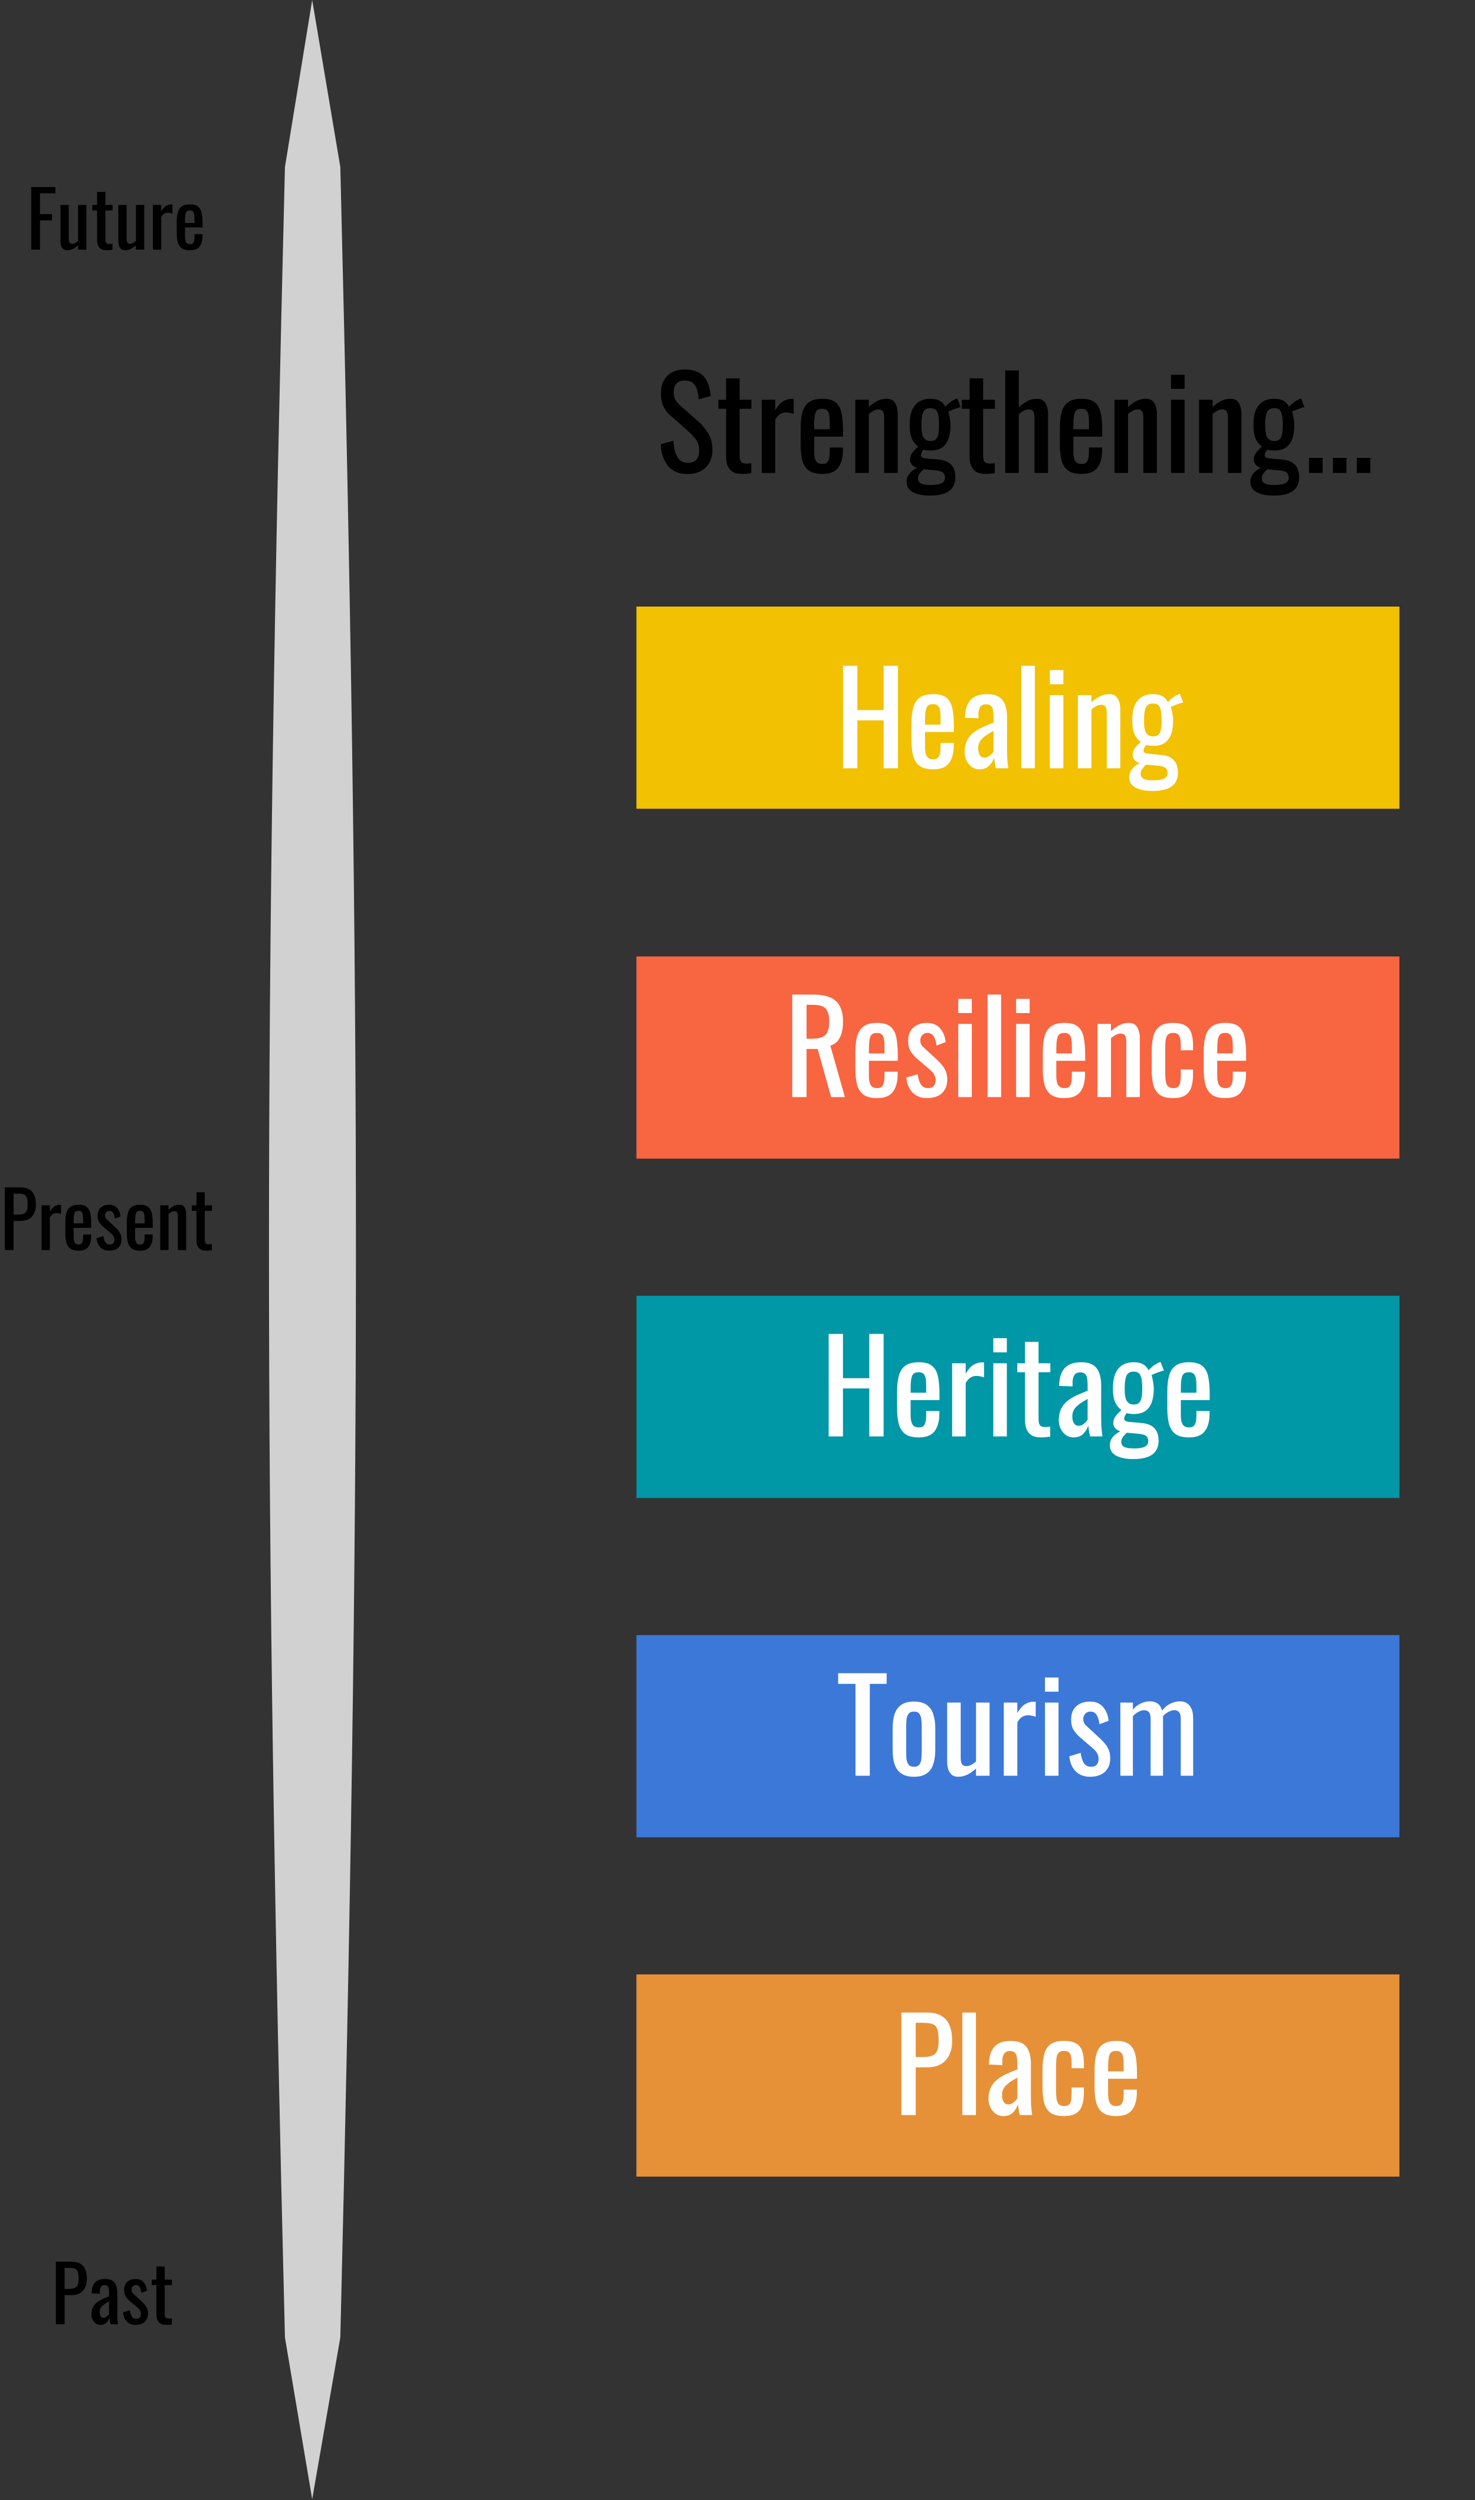 <svg width="839" height="1422" viewBox="0 0 839 1422" fill="none" xmlns="http://www.w3.org/2000/svg">
<rect x="0" y="0" width="839" height="1422" fill="#333333" stroke="none"/>
<rect x="362" y="345" width="434" height="115" fill="#F2C102"/>
<rect x="362" y="544" width="434" height="115" fill="#F86541"/>
<rect x="362" y="737" width="434" height="115" fill="#0097A7"/>
<rect x="362" y="930" width="434" height="115" fill="#3C78D8"/>
<rect x="362" y="1123" width="434" height="115" fill="#E69138"/>
<path d="M162.079 1329.5C149.989 846.788 149.958 576.488 162.079 95L177.579 0L193.579 95C205.575 579.764 205.274 849.975 193.579 1329.5L177.579 1421.5L162.079 1329.5Z" fill="#D1D1D1"/>
<path d="M391.288 269.648C387.928 269.648 385.12 268.928 382.864 267.488C380.656 266.048 378.976 264.056 377.824 261.512C376.672 258.968 376 256.016 375.808 252.656L383.008 250.712C383.152 252.776 383.464 254.768 383.944 256.688C384.472 258.608 385.312 260.192 386.464 261.44C387.616 262.64 389.224 263.24 391.288 263.24C393.4 263.24 394.984 262.664 396.04 261.512C397.144 260.312 397.696 258.608 397.696 256.4C397.696 253.76 397.096 251.648 395.896 250.064C394.696 248.432 393.184 246.8 391.36 245.168L381.568 236.528C379.648 234.848 378.232 233.024 377.32 231.056C376.408 229.04 375.952 226.568 375.952 223.64C375.952 219.368 377.176 216.056 379.624 213.704C382.072 211.352 385.408 210.176 389.632 210.176C391.936 210.176 393.952 210.488 395.68 211.112C397.456 211.688 398.92 212.6 400.072 213.848C401.272 215.096 402.208 216.68 402.88 218.6C403.6 220.472 404.08 222.68 404.32 225.224L397.408 227.096C397.264 225.176 396.976 223.424 396.544 221.84C396.112 220.208 395.344 218.912 394.24 217.952C393.184 216.944 391.648 216.44 389.632 216.44C387.616 216.44 386.032 216.992 384.88 218.096C383.776 219.152 383.224 220.736 383.224 222.848C383.224 224.624 383.512 226.088 384.088 227.24C384.712 228.392 385.696 229.568 387.04 230.768L396.904 239.408C399.112 241.328 401.056 243.632 402.736 246.32C404.416 248.96 405.256 252.104 405.256 255.752C405.256 258.632 404.656 261.128 403.456 263.24C402.256 265.304 400.6 266.888 398.488 267.992C396.424 269.096 394.024 269.648 391.288 269.648ZM422.007 269.576C419.847 269.576 418.095 269.168 416.751 268.352C415.455 267.536 414.495 266.384 413.871 264.896C413.295 263.408 413.007 261.656 413.007 259.64V232.496H408.615V227.384H413.007V215.216H420.711V227.384H427.407V232.496H420.711V259.136C420.711 260.768 420.975 261.944 421.503 262.664C422.031 263.336 423.039 263.672 424.527 263.672C424.911 263.672 425.343 263.648 425.823 263.6C426.351 263.552 426.855 263.504 427.335 263.456V269.144C426.375 269.288 425.487 269.384 424.671 269.432C423.855 269.528 422.967 269.576 422.007 269.576ZM433.284 269V227.384H440.988V233.288C442.524 230.744 444.06 229.04 445.596 228.176C447.132 227.312 448.668 226.88 450.204 226.88C450.396 226.88 450.564 226.88 450.708 226.88C450.9 226.88 451.14 226.904 451.428 226.952V235.448C450.852 235.208 450.18 235.016 449.412 234.872C448.692 234.68 447.948 234.584 447.18 234.584C445.98 234.584 444.876 234.872 443.868 235.448C442.908 235.976 441.948 237.032 440.988 238.616V269H433.284ZM467.721 269.576C464.457 269.576 461.937 268.952 460.161 267.704C458.385 266.408 457.137 264.536 456.417 262.088C455.745 259.592 455.409 256.544 455.409 252.944V243.44C455.409 239.744 455.769 236.672 456.489 234.224C457.209 231.776 458.457 229.928 460.233 228.68C462.057 227.432 464.553 226.808 467.721 226.808C471.225 226.808 473.793 227.528 475.425 228.968C477.105 230.408 478.209 232.496 478.737 235.232C479.265 237.92 479.529 241.16 479.529 244.952V248.336H463.113V256.688C463.113 258.368 463.257 259.736 463.545 260.792C463.881 261.848 464.385 262.64 465.057 263.168C465.777 263.648 466.689 263.888 467.793 263.888C468.945 263.888 469.809 263.624 470.385 263.096C471.009 262.52 471.417 261.728 471.609 260.72C471.849 259.664 471.969 258.44 471.969 257.048V254.528H479.457V256.112C479.457 260.288 478.569 263.576 476.793 265.976C475.017 268.376 471.993 269.576 467.721 269.576ZM463.113 244.16H471.969V240.416C471.969 238.688 471.873 237.248 471.681 236.096C471.489 234.896 471.081 234.008 470.457 233.432C469.881 232.808 468.945 232.496 467.649 232.496C466.401 232.496 465.441 232.784 464.769 233.36C464.145 233.936 463.713 234.92 463.473 236.312C463.233 237.656 463.113 239.528 463.113 241.928V244.16ZM486.505 269V227.384H494.209V231.488C495.601 230.192 497.137 229.088 498.817 228.176C500.497 227.264 502.345 226.808 504.361 226.808C506.041 226.808 507.313 227.24 508.177 228.104C509.089 228.968 509.713 230.048 510.049 231.344C510.433 232.64 510.625 233.96 510.625 235.304V269H502.921V237.536C502.921 236.048 502.705 234.896 502.273 234.08C501.841 233.264 500.953 232.856 499.609 232.856C498.745 232.856 497.833 233.12 496.873 233.648C495.961 234.128 495.073 234.728 494.209 235.448V269H486.505ZM528.946 281.888C526.45 281.888 524.194 281.624 522.178 281.096C520.162 280.568 518.578 279.728 517.426 278.576C516.274 277.424 515.698 275.912 515.698 274.04C515.698 272.696 515.986 271.52 516.562 270.512C517.138 269.504 517.882 268.64 518.794 267.92C519.706 267.152 520.666 266.528 521.674 266.048C520.33 265.664 519.322 265.064 518.65 264.248C517.978 263.384 517.642 262.496 517.642 261.584C517.642 260.048 518.05 258.728 518.866 257.624C519.682 256.52 520.81 255.32 522.25 254.024C520.666 252.824 519.466 251.288 518.65 249.416C517.834 247.544 517.426 244.952 517.426 241.64C517.426 238.376 517.858 235.664 518.722 233.504C519.634 231.296 520.954 229.64 522.682 228.536C524.458 227.384 526.618 226.808 529.162 226.808C531.418 226.808 533.218 227.192 534.562 227.96C535.954 228.728 537.01 229.88 537.73 231.416C537.97 231.032 538.618 230.384 539.674 229.472C540.73 228.512 541.954 227.72 543.346 227.096L544.498 226.592L546.442 231.56C545.818 231.656 544.978 231.896 543.922 232.28C542.914 232.616 541.954 232.976 541.042 233.36C540.178 233.696 539.626 233.984 539.386 234.224C539.722 235.04 540.01 236.216 540.25 237.752C540.538 239.288 540.682 240.656 540.682 241.856C540.682 244.688 540.322 247.184 539.602 249.344C538.882 251.504 537.682 253.208 536.002 254.456C534.37 255.656 532.09 256.256 529.162 256.256C528.538 256.256 527.866 256.208 527.146 256.112C526.426 256.016 525.778 255.896 525.202 255.752C524.914 256.184 524.602 256.688 524.266 257.264C523.978 257.84 523.834 258.392 523.834 258.92C523.834 259.448 524.098 259.88 524.626 260.216C525.202 260.504 526.09 260.696 527.29 260.792L533.77 261.368C537.034 261.656 539.458 262.64 541.042 264.32C542.626 266 543.418 268.4 543.418 271.52C543.418 273.776 542.89 275.672 541.834 277.208C540.778 278.792 539.17 279.968 537.01 280.736C534.898 281.504 532.21 281.888 528.946 281.888ZM529.522 275.84C532.258 275.84 534.274 275.504 535.57 274.832C536.866 274.208 537.514 273.176 537.514 271.736C537.514 270.872 537.346 270.152 537.01 269.576C536.722 269 536.17 268.544 535.354 268.208C534.538 267.872 533.362 267.632 531.826 267.488L525.274 266.912C524.746 267.44 524.242 267.968 523.762 268.496C523.282 269.024 522.898 269.576 522.61 270.152C522.322 270.776 522.178 271.424 522.178 272.096C522.178 273.344 522.706 274.28 523.762 274.904C524.818 275.528 526.738 275.84 529.522 275.84ZM529.162 250.856C530.266 250.856 531.13 250.664 531.754 250.28C532.426 249.848 532.93 249.248 533.266 248.48C533.602 247.664 533.818 246.68 533.914 245.528C534.058 244.376 534.13 243.08 534.13 241.64C534.13 240.2 534.058 238.904 533.914 237.752C533.818 236.552 533.602 235.544 533.266 234.728C532.978 233.864 532.498 233.216 531.826 232.784C531.202 232.352 530.338 232.136 529.234 232.136C528.178 232.136 527.29 232.352 526.57 232.784C525.898 233.216 525.394 233.84 525.058 234.656C524.722 235.424 524.482 236.408 524.338 237.608C524.194 238.76 524.122 240.104 524.122 241.64C524.122 242.936 524.17 244.16 524.266 245.312C524.41 246.416 524.65 247.376 524.986 248.192C525.37 249.008 525.898 249.656 526.57 250.136C527.242 250.616 528.106 250.856 529.162 250.856ZM560.523 269.576C558.363 269.576 556.611 269.168 555.267 268.352C553.971 267.536 553.011 266.384 552.387 264.896C551.811 263.408 551.523 261.656 551.523 259.64V232.496H547.131V227.384H551.523V215.216H559.227V227.384H565.923V232.496H559.227V259.136C559.227 260.768 559.491 261.944 560.019 262.664C560.547 263.336 561.555 263.672 563.043 263.672C563.427 263.672 563.859 263.648 564.339 263.6C564.867 263.552 565.371 263.504 565.851 263.456V269.144C564.891 269.288 564.003 269.384 563.187 269.432C562.371 269.528 561.483 269.576 560.523 269.576ZM571.799 269V210.68H579.503V231.704C580.895 230.36 582.455 229.208 584.183 228.248C585.911 227.288 587.831 226.808 589.943 226.808C591.575 226.808 592.823 227.24 593.687 228.104C594.599 228.968 595.223 230.048 595.559 231.344C595.943 232.64 596.135 233.96 596.135 235.304V269H588.431V237.536C588.431 236.048 588.215 234.896 587.783 234.08C587.351 233.264 586.463 232.856 585.119 232.856C584.207 232.856 583.247 233.12 582.239 233.648C581.279 234.176 580.367 234.824 579.503 235.592V269H571.799ZM615.166 269.576C611.902 269.576 609.382 268.952 607.606 267.704C605.83 266.408 604.582 264.536 603.862 262.088C603.19 259.592 602.854 256.544 602.854 252.944V243.44C602.854 239.744 603.214 236.672 603.934 234.224C604.654 231.776 605.902 229.928 607.678 228.68C609.502 227.432 611.998 226.808 615.166 226.808C618.67 226.808 621.238 227.528 622.87 228.968C624.55 230.408 625.654 232.496 626.182 235.232C626.71 237.92 626.974 241.16 626.974 244.952V248.336H610.558V256.688C610.558 258.368 610.702 259.736 610.99 260.792C611.326 261.848 611.83 262.64 612.502 263.168C613.222 263.648 614.134 263.888 615.238 263.888C616.39 263.888 617.254 263.624 617.83 263.096C618.454 262.52 618.862 261.728 619.054 260.72C619.294 259.664 619.414 258.44 619.414 257.048V254.528H626.902V256.112C626.902 260.288 626.014 263.576 624.238 265.976C622.462 268.376 619.438 269.576 615.166 269.576ZM610.558 244.16H619.414V240.416C619.414 238.688 619.318 237.248 619.126 236.096C618.934 234.896 618.526 234.008 617.902 233.432C617.326 232.808 616.39 232.496 615.094 232.496C613.846 232.496 612.886 232.784 612.214 233.36C611.59 233.936 611.158 234.92 610.918 236.312C610.678 237.656 610.558 239.528 610.558 241.928V244.16ZM633.951 269V227.384H641.655V231.488C643.047 230.192 644.583 229.088 646.263 228.176C647.943 227.264 649.791 226.808 651.807 226.808C653.487 226.808 654.759 227.24 655.623 228.104C656.535 228.968 657.159 230.048 657.495 231.344C657.879 232.64 658.071 233.96 658.071 235.304V269H650.367V237.536C650.367 236.048 650.151 234.896 649.719 234.08C649.286 233.264 648.399 232.856 647.055 232.856C646.191 232.856 645.279 233.12 644.319 233.648C643.407 234.128 642.519 234.728 641.655 235.448V269H633.951ZM666.095 269V227.384H673.799V269H666.095ZM666.095 221.192V213.128H673.799V221.192H666.095ZM682.044 269V227.384H689.748V231.488C691.14 230.192 692.676 229.088 694.356 228.176C696.036 227.264 697.884 226.808 699.9 226.808C701.58 226.808 702.852 227.24 703.716 228.104C704.628 228.968 705.252 230.048 705.588 231.344C705.972 232.64 706.164 233.96 706.164 235.304V269H698.46V237.536C698.46 236.048 698.244 234.896 697.812 234.08C697.38 233.264 696.492 232.856 695.148 232.856C694.284 232.856 693.372 233.12 692.412 233.648C691.5 234.128 690.612 234.728 689.748 235.448V269H682.044ZM724.485 281.888C721.989 281.888 719.733 281.624 717.717 281.096C715.701 280.568 714.117 279.728 712.965 278.576C711.813 277.424 711.237 275.912 711.237 274.04C711.237 272.696 711.525 271.52 712.101 270.512C712.677 269.504 713.421 268.64 714.333 267.92C715.245 267.152 716.205 266.528 717.213 266.048C715.869 265.664 714.861 265.064 714.189 264.248C713.517 263.384 713.181 262.496 713.181 261.584C713.181 260.048 713.589 258.728 714.405 257.624C715.221 256.52 716.349 255.32 717.789 254.024C716.205 252.824 715.005 251.288 714.189 249.416C713.373 247.544 712.965 244.952 712.965 241.64C712.965 238.376 713.397 235.664 714.261 233.504C715.173 231.296 716.493 229.64 718.221 228.536C719.997 227.384 722.157 226.808 724.701 226.808C726.957 226.808 728.757 227.192 730.101 227.96C731.493 228.728 732.549 229.88 733.269 231.416C733.509 231.032 734.157 230.384 735.213 229.472C736.269 228.512 737.493 227.72 738.885 227.096L740.037 226.592L741.981 231.56C741.357 231.656 740.517 231.896 739.461 232.28C738.453 232.616 737.493 232.976 736.581 233.36C735.717 233.696 735.165 233.984 734.925 234.224C735.261 235.04 735.549 236.216 735.789 237.752C736.077 239.288 736.221 240.656 736.221 241.856C736.221 244.688 735.861 247.184 735.141 249.344C734.421 251.504 733.221 253.208 731.541 254.456C729.909 255.656 727.629 256.256 724.701 256.256C724.077 256.256 723.405 256.208 722.685 256.112C721.965 256.016 721.317 255.896 720.741 255.752C720.453 256.184 720.141 256.688 719.805 257.264C719.517 257.84 719.373 258.392 719.373 258.92C719.373 259.448 719.637 259.88 720.165 260.216C720.741 260.504 721.629 260.696 722.829 260.792L729.309 261.368C732.573 261.656 734.997 262.64 736.581 264.32C738.165 266 738.957 268.4 738.957 271.52C738.957 273.776 738.429 275.672 737.373 277.208C736.317 278.792 734.709 279.968 732.549 280.736C730.437 281.504 727.749 281.888 724.485 281.888ZM725.061 275.84C727.797 275.84 729.813 275.504 731.109 274.832C732.405 274.208 733.053 273.176 733.053 271.736C733.053 270.872 732.885 270.152 732.549 269.576C732.261 269 731.709 268.544 730.893 268.208C730.077 267.872 728.901 267.632 727.365 267.488L720.813 266.912C720.285 267.44 719.781 267.968 719.301 268.496C718.821 269.024 718.437 269.576 718.149 270.152C717.861 270.776 717.717 271.424 717.717 272.096C717.717 273.344 718.245 274.28 719.301 274.904C720.357 275.528 722.277 275.84 725.061 275.84ZM724.701 250.856C725.805 250.856 726.669 250.664 727.293 250.28C727.965 249.848 728.469 249.248 728.805 248.48C729.141 247.664 729.357 246.68 729.453 245.528C729.597 244.376 729.669 243.08 729.669 241.64C729.669 240.2 729.597 238.904 729.453 237.752C729.357 236.552 729.141 235.544 728.805 234.728C728.517 233.864 728.037 233.216 727.365 232.784C726.741 232.352 725.877 232.136 724.773 232.136C723.717 232.136 722.829 232.352 722.109 232.784C721.437 233.216 720.933 233.84 720.597 234.656C720.261 235.424 720.021 236.408 719.877 237.608C719.733 238.76 719.661 240.104 719.661 241.64C719.661 242.936 719.709 244.16 719.805 245.312C719.949 246.416 720.189 247.376 720.525 248.192C720.909 249.008 721.437 249.656 722.109 250.136C722.781 250.616 723.645 250.856 724.701 250.856ZM744.614 269V260.432H752.318V269H744.614ZM758.184 269V260.432H765.888V269H758.184ZM771.755 269V260.432H779.459V269H771.755Z" fill="black"/>
<path d="M17.772 142V106.36H31.544V109.924H22.744V121.804H29.564V125.324H22.744V142H17.772ZM38.215 142.352C37.218 142.352 36.441 142.088 35.883 141.56C35.326 141.032 34.93 140.372 34.696 139.58C34.49 138.788 34.388 137.981 34.388 137.16V116.568H39.096V135.752C39.096 136.661 39.227 137.38 39.492 137.908C39.755 138.407 40.298 138.656 41.12 138.656C41.648 138.656 42.19 138.509 42.748 138.216C43.334 137.893 43.892 137.512 44.419 137.072V116.568H49.127V142H44.419V139.492C43.598 140.284 42.66 140.959 41.603 141.516C40.577 142.073 39.447 142.352 38.215 142.352ZM60.718 142.352C59.398 142.352 58.328 142.103 57.506 141.604C56.714 141.105 56.128 140.401 55.746 139.492C55.394 138.583 55.218 137.512 55.218 136.28V119.692H52.534V116.568H55.218V109.132H59.926V116.568H64.018V119.692H59.926V135.972C59.926 136.969 60.088 137.688 60.41 138.128C60.733 138.539 61.349 138.744 62.258 138.744C62.493 138.744 62.757 138.729 63.05 138.7C63.373 138.671 63.681 138.641 63.974 138.612V142.088C63.388 142.176 62.845 142.235 62.346 142.264C61.848 142.323 61.305 142.352 60.718 142.352ZM71.13 142.352C70.132 142.352 69.355 142.088 68.798 141.56C68.24 141.032 67.844 140.372 67.61 139.58C67.404 138.788 67.302 137.981 67.302 137.16V116.568H72.01V135.752C72.01 136.661 72.142 137.38 72.406 137.908C72.67 138.407 73.212 138.656 74.034 138.656C74.562 138.656 75.104 138.509 75.662 138.216C76.248 137.893 76.806 137.512 77.334 137.072V116.568H82.042V142H77.334V139.492C76.512 140.284 75.574 140.959 74.518 141.516C73.491 142.073 72.362 142.352 71.13 142.352ZM86.989 142V116.568H91.697V120.176C92.635 118.621 93.574 117.58 94.513 117.052C95.451 116.524 96.39 116.26 97.329 116.26C97.446 116.26 97.549 116.26 97.636 116.26C97.754 116.26 97.9 116.275 98.076 116.304V121.496C97.725 121.349 97.314 121.232 96.844 121.144C96.404 121.027 95.95 120.968 95.481 120.968C94.747 120.968 94.073 121.144 93.457 121.496C92.87 121.819 92.283 122.464 91.697 123.432V142H86.989ZM108.033 142.352C106.039 142.352 104.499 141.971 103.413 141.208C102.328 140.416 101.565 139.272 101.125 137.776C100.715 136.251 100.509 134.388 100.509 132.188V126.38C100.509 124.121 100.729 122.244 101.169 120.748C101.609 119.252 102.372 118.123 103.457 117.36C104.572 116.597 106.097 116.216 108.033 116.216C110.175 116.216 111.744 116.656 112.741 117.536C113.768 118.416 114.443 119.692 114.765 121.364C115.088 123.007 115.249 124.987 115.249 127.304V129.372H105.217V134.476C105.217 135.503 105.305 136.339 105.481 136.984C105.687 137.629 105.995 138.113 106.405 138.436C106.845 138.729 107.403 138.876 108.077 138.876C108.781 138.876 109.309 138.715 109.661 138.392C110.043 138.04 110.292 137.556 110.409 136.94C110.556 136.295 110.629 135.547 110.629 134.696V133.156H115.205V134.124C115.205 136.676 114.663 138.685 113.577 140.152C112.492 141.619 110.644 142.352 108.033 142.352ZM105.217 126.82H110.629V124.532C110.629 123.476 110.571 122.596 110.453 121.892C110.336 121.159 110.087 120.616 109.705 120.264C109.353 119.883 108.781 119.692 107.989 119.692C107.227 119.692 106.64 119.868 106.229 120.22C105.848 120.572 105.584 121.173 105.437 122.024C105.291 122.845 105.217 123.989 105.217 125.456V126.82Z" fill="black"/>
<path d="M2.772 711V675.36H11.616C13.757 675.36 15.459 675.756 16.72 676.548C18.011 677.311 18.949 678.425 19.536 679.892C20.123 681.359 20.416 683.133 20.416 685.216C20.416 687.093 20.079 688.721 19.404 690.1C18.759 691.479 17.791 692.549 16.5 693.312C15.209 694.045 13.596 694.412 11.66 694.412H7.744V711H2.772ZM7.744 690.848H10.032C11.469 690.848 12.599 690.687 13.42 690.364C14.241 690.041 14.828 689.484 15.18 688.692C15.532 687.871 15.708 686.727 15.708 685.26C15.708 683.559 15.576 682.253 15.312 681.344C15.077 680.435 14.564 679.804 13.772 679.452C12.98 679.1 11.748 678.924 10.076 678.924H7.744V690.848ZM23.649 711V685.568H28.357V689.176C29.295 687.621 30.234 686.58 31.173 686.052C32.111 685.524 33.05 685.26 33.989 685.26C34.106 685.26 34.209 685.26 34.297 685.26C34.414 685.26 34.561 685.275 34.737 685.304V690.496C34.385 690.349 33.974 690.232 33.505 690.144C33.065 690.027 32.61 689.968 32.141 689.968C31.407 689.968 30.733 690.144 30.117 690.496C29.53 690.819 28.943 691.464 28.357 692.432V711H23.649ZM44.693 711.352C42.699 711.352 41.159 710.971 40.073 710.208C38.988 709.416 38.225 708.272 37.785 706.776C37.375 705.251 37.169 703.388 37.169 701.188V695.38C37.169 693.121 37.389 691.244 37.829 689.748C38.269 688.252 39.032 687.123 40.117 686.36C41.232 685.597 42.757 685.216 44.693 685.216C46.835 685.216 48.404 685.656 49.401 686.536C50.428 687.416 51.103 688.692 51.425 690.364C51.748 692.007 51.909 693.987 51.909 696.304V698.372H41.877V703.476C41.877 704.503 41.965 705.339 42.141 705.984C42.347 706.629 42.655 707.113 43.065 707.436C43.505 707.729 44.063 707.876 44.737 707.876C45.441 707.876 45.969 707.715 46.321 707.392C46.703 707.04 46.952 706.556 47.069 705.94C47.216 705.295 47.289 704.547 47.289 703.696V702.156H51.865V703.124C51.865 705.676 51.323 707.685 50.237 709.152C49.152 710.619 47.304 711.352 44.693 711.352ZM41.877 695.82H47.289V693.532C47.289 692.476 47.231 691.596 47.113 690.892C46.996 690.159 46.747 689.616 46.365 689.264C46.013 688.883 45.441 688.692 44.649 688.692C43.887 688.692 43.3 688.868 42.889 689.22C42.508 689.572 42.244 690.173 42.097 691.024C41.951 691.845 41.877 692.989 41.877 694.456V695.82ZM62.069 711.352C59.986 711.352 58.314 710.707 57.053 709.416C55.791 708.096 55.073 706.365 54.897 704.224L58.813 703.036C59.047 704.649 59.444 705.867 60.001 706.688C60.558 707.48 61.38 707.876 62.465 707.876C63.316 707.876 63.961 707.641 64.401 707.172C64.841 706.673 65.061 706.013 65.061 705.192C65.061 704.459 64.9 703.799 64.577 703.212C64.254 702.625 63.726 702.024 62.993 701.408L58.637 697.668C57.757 696.905 57.009 696.055 56.393 695.116C55.806 694.177 55.513 692.96 55.513 691.464C55.513 690.115 55.777 688.985 56.305 688.076C56.862 687.137 57.625 686.433 58.593 685.964C59.59 685.465 60.749 685.216 62.069 685.216C64.093 685.216 65.633 685.876 66.689 687.196C67.774 688.487 68.39 690.056 68.537 691.904L65.369 693.092C65.251 692.212 65.076 691.449 64.841 690.804C64.606 690.129 64.284 689.616 63.873 689.264C63.462 688.883 62.919 688.692 62.245 688.692C61.482 688.692 60.866 688.956 60.397 689.484C59.957 689.983 59.737 690.584 59.737 691.288C59.737 691.728 59.825 692.168 60.001 692.608C60.206 693.019 60.544 693.429 61.013 693.84L65.501 697.976C66.117 698.533 66.689 699.135 67.217 699.78C67.774 700.425 68.229 701.159 68.581 701.98C68.933 702.801 69.109 703.755 69.109 704.84C69.109 706.277 68.816 707.48 68.229 708.448C67.642 709.416 66.821 710.149 65.765 710.648C64.709 711.117 63.477 711.352 62.069 711.352ZM79.67 711.352C77.675 711.352 76.135 710.971 75.05 710.208C73.965 709.416 73.202 708.272 72.762 706.776C72.351 705.251 72.146 703.388 72.146 701.188V695.38C72.146 693.121 72.366 691.244 72.806 689.748C73.246 688.252 74.009 687.123 75.094 686.36C76.209 685.597 77.734 685.216 79.67 685.216C81.811 685.216 83.381 685.656 84.378 686.536C85.405 687.416 86.079 688.692 86.402 690.364C86.725 692.007 86.886 693.987 86.886 696.304V698.372H76.854V703.476C76.854 704.503 76.942 705.339 77.118 705.984C77.323 706.629 77.631 707.113 78.042 707.436C78.482 707.729 79.039 707.876 79.714 707.876C80.418 707.876 80.946 707.715 81.298 707.392C81.679 707.04 81.929 706.556 82.046 705.94C82.193 705.295 82.266 704.547 82.266 703.696V702.156H86.842V703.124C86.842 705.676 86.299 707.685 85.214 709.152C84.129 710.619 82.281 711.352 79.67 711.352ZM76.854 695.82H82.266V693.532C82.266 692.476 82.207 691.596 82.09 690.892C81.973 690.159 81.723 689.616 81.342 689.264C80.99 688.883 80.418 688.692 79.626 688.692C78.863 688.692 78.277 688.868 77.866 689.22C77.485 689.572 77.221 690.173 77.074 691.024C76.927 691.845 76.854 692.989 76.854 694.456V695.82ZM91.149 711V685.568H95.857V688.076C96.708 687.284 97.647 686.609 98.673 686.052C99.7 685.495 100.829 685.216 102.061 685.216C103.088 685.216 103.865 685.48 104.393 686.008C104.951 686.536 105.332 687.196 105.537 687.988C105.772 688.78 105.889 689.587 105.889 690.408V711H101.181V691.772C101.181 690.863 101.049 690.159 100.785 689.66C100.521 689.161 99.979 688.912 99.157 688.912C98.629 688.912 98.072 689.073 97.485 689.396C96.928 689.689 96.385 690.056 95.857 690.496V711H91.149ZM117.261 711.352C115.941 711.352 114.871 711.103 114.049 710.604C113.257 710.105 112.671 709.401 112.289 708.492C111.937 707.583 111.761 706.512 111.761 705.28V688.692H109.077V685.568H111.761V678.132H116.469V685.568H120.561V688.692H116.469V704.972C116.469 705.969 116.631 706.688 116.953 707.128C117.276 707.539 117.892 707.744 118.801 707.744C119.036 707.744 119.3 707.729 119.593 707.7C119.916 707.671 120.224 707.641 120.517 707.612V711.088C119.931 711.176 119.388 711.235 118.889 711.264C118.391 711.323 117.848 711.352 117.261 711.352Z" fill="black"/>
<path d="M31.772 1322V1286.36H40.616C42.757 1286.36 44.459 1286.76 45.72 1287.55C47.011 1288.31 47.949 1289.43 48.536 1290.89C49.123 1292.36 49.416 1294.13 49.416 1296.22C49.416 1298.09 49.079 1299.72 48.404 1301.1C47.759 1302.48 46.791 1303.55 45.5 1304.31C44.209 1305.05 42.596 1305.41 40.66 1305.41H36.744V1322H31.772ZM36.744 1301.85H39.032C40.469 1301.85 41.599 1301.69 42.42 1301.36C43.241 1301.04 43.828 1300.48 44.18 1299.69C44.532 1298.87 44.708 1297.73 44.708 1296.26C44.708 1294.56 44.576 1293.25 44.312 1292.34C44.077 1291.43 43.564 1290.8 42.772 1290.45C41.98 1290.1 40.748 1289.92 39.076 1289.92H36.744V1301.85ZM57.093 1322.35C56.095 1322.35 55.215 1322.07 54.453 1321.52C53.69 1320.93 53.089 1320.2 52.649 1319.32C52.209 1318.41 51.989 1317.45 51.989 1316.46C51.989 1314.87 52.253 1313.54 52.781 1312.45C53.309 1311.37 54.027 1310.46 54.937 1309.72C55.875 1308.96 56.946 1308.3 58.149 1307.74C59.381 1307.19 60.671 1306.64 62.021 1306.12V1304.31C62.021 1303.29 61.962 1302.43 61.845 1301.76C61.727 1301.09 61.478 1300.59 61.097 1300.26C60.745 1299.91 60.202 1299.74 59.469 1299.74C58.823 1299.74 58.295 1299.88 57.885 1300.18C57.503 1300.47 57.225 1300.89 57.049 1301.45C56.873 1301.98 56.785 1302.61 56.785 1303.34V1304.62L52.121 1304.44C52.179 1301.63 52.825 1299.56 54.057 1298.24C55.289 1296.89 57.195 1296.22 59.777 1296.22C62.299 1296.22 64.089 1296.91 65.145 1298.28C66.201 1299.66 66.729 1301.66 66.729 1304.27V1315.88C66.729 1316.68 66.743 1317.44 66.773 1318.17C66.831 1318.91 66.89 1319.59 66.949 1320.24C67.037 1320.86 67.11 1321.44 67.169 1322H62.857C62.769 1321.53 62.651 1320.94 62.505 1320.24C62.387 1319.51 62.299 1318.85 62.241 1318.26C61.947 1319.26 61.375 1320.2 60.525 1321.08C59.703 1321.93 58.559 1322.35 57.093 1322.35ZM58.941 1318.3C59.41 1318.3 59.85 1318.17 60.261 1317.91C60.671 1317.64 61.038 1317.35 61.361 1317.03C61.683 1316.68 61.903 1316.4 62.021 1316.19V1308.98C61.287 1309.39 60.598 1309.8 59.953 1310.21C59.307 1310.62 58.735 1311.06 58.237 1311.53C57.767 1311.97 57.386 1312.48 57.093 1313.07C56.829 1313.63 56.697 1314.27 56.697 1315C56.697 1316.03 56.887 1316.84 57.269 1317.42C57.65 1318.01 58.207 1318.3 58.941 1318.3ZM77.147 1322.35C75.064 1322.35 73.392 1321.71 72.131 1320.42C70.87 1319.1 70.151 1317.37 69.975 1315.22L73.891 1314.04C74.126 1315.65 74.522 1316.87 75.079 1317.69C75.636 1318.48 76.458 1318.88 77.543 1318.88C78.394 1318.88 79.039 1318.64 79.479 1318.17C79.919 1317.67 80.139 1317.01 80.139 1316.19C80.139 1315.46 79.978 1314.8 79.655 1314.21C79.332 1313.63 78.804 1313.02 78.071 1312.41L73.715 1308.67C72.835 1307.91 72.087 1307.05 71.471 1306.12C70.884 1305.18 70.591 1303.96 70.591 1302.46C70.591 1301.11 70.855 1299.99 71.383 1299.08C71.94 1298.14 72.703 1297.43 73.671 1296.96C74.668 1296.47 75.827 1296.22 77.147 1296.22C79.171 1296.22 80.711 1296.88 81.767 1298.2C82.852 1299.49 83.468 1301.06 83.615 1302.9L80.447 1304.09C80.33 1303.21 80.154 1302.45 79.919 1301.8C79.684 1301.13 79.362 1300.62 78.951 1300.26C78.54 1299.88 77.998 1299.69 77.323 1299.69C76.56 1299.69 75.944 1299.96 75.475 1300.48C75.035 1300.98 74.815 1301.58 74.815 1302.29C74.815 1302.73 74.903 1303.17 75.079 1303.61C75.284 1304.02 75.622 1304.43 76.091 1304.84L80.579 1308.98C81.195 1309.53 81.767 1310.13 82.295 1310.78C82.852 1311.43 83.307 1312.16 83.659 1312.98C84.011 1313.8 84.187 1314.75 84.187 1315.84C84.187 1317.28 83.894 1318.48 83.307 1319.45C82.72 1320.42 81.899 1321.15 80.843 1321.65C79.787 1322.12 78.555 1322.35 77.147 1322.35ZM94.484 1322.35C93.164 1322.35 92.093 1322.1 91.272 1321.6C90.48 1321.11 89.893 1320.4 89.512 1319.49C89.16 1318.58 88.984 1317.51 88.984 1316.28V1299.69H86.3V1296.57H88.984V1289.13H93.692V1296.57H97.784V1299.69H93.692V1315.97C93.692 1316.97 93.853 1317.69 94.176 1318.13C94.499 1318.54 95.115 1318.74 96.024 1318.74C96.259 1318.74 96.523 1318.73 96.816 1318.7C97.139 1318.67 97.447 1318.64 97.74 1318.61V1322.09C97.153 1322.18 96.611 1322.23 96.112 1322.26C95.613 1322.32 95.071 1322.35 94.484 1322.35Z" fill="black"/>
<path d="M479.536 437V378.68H487.672V403.88H502.648V378.68H510.784V437H502.648V409.712H487.672V437H479.536ZM530.767 437.576C527.503 437.576 524.983 436.952 523.207 435.704C521.431 434.408 520.183 432.536 519.463 430.088C518.791 427.592 518.455 424.544 518.455 420.944V411.44C518.455 407.744 518.815 404.672 519.535 402.224C520.255 399.776 521.503 397.928 523.279 396.68C525.103 395.432 527.599 394.808 530.767 394.808C534.271 394.808 536.839 395.528 538.471 396.968C540.151 398.408 541.255 400.496 541.783 403.232C542.311 405.92 542.575 409.16 542.575 412.952V416.336H526.159V424.688C526.159 426.368 526.303 427.736 526.591 428.792C526.927 429.848 527.431 430.64 528.103 431.168C528.823 431.648 529.735 431.888 530.839 431.888C531.991 431.888 532.855 431.624 533.431 431.096C534.055 430.52 534.463 429.728 534.655 428.72C534.895 427.664 535.015 426.44 535.015 425.048V422.528H542.503V424.112C542.503 428.288 541.615 431.576 539.839 433.976C538.063 436.376 535.039 437.576 530.767 437.576ZM526.159 412.16H535.015V408.416C535.015 406.688 534.919 405.248 534.727 404.096C534.535 402.896 534.127 402.008 533.503 401.432C532.927 400.808 531.991 400.496 530.695 400.496C529.447 400.496 528.487 400.784 527.815 401.36C527.191 401.936 526.759 402.92 526.519 404.312C526.279 405.656 526.159 407.528 526.159 409.928V412.16ZM557.04 437.576C555.408 437.576 553.968 437.12 552.72 436.208C551.472 435.248 550.488 434.048 549.768 432.608C549.048 431.12 548.688 429.56 548.688 427.928C548.688 425.336 549.12 423.152 549.984 421.376C550.848 419.6 552.024 418.112 553.512 416.912C555.048 415.664 556.8 414.584 558.768 413.672C560.784 412.76 562.896 411.872 565.104 411.008V408.056C565.104 406.376 565.008 404.984 564.816 403.88C564.624 402.776 564.216 401.96 563.592 401.432C563.016 400.856 562.128 400.568 560.928 400.568C559.872 400.568 559.008 400.808 558.336 401.288C557.712 401.768 557.256 402.464 556.968 403.376C556.68 404.24 556.536 405.272 556.536 406.472V408.56L548.904 408.272C549 403.664 550.056 400.28 552.072 398.12C554.088 395.912 557.208 394.808 561.432 394.808C565.56 394.808 568.488 395.936 570.216 398.192C571.944 400.448 572.808 403.712 572.808 407.984V426.992C572.808 428.288 572.832 429.536 572.88 430.736C572.976 431.936 573.072 433.064 573.168 434.12C573.312 435.128 573.432 436.088 573.528 437H566.472C566.328 436.232 566.136 435.272 565.896 434.12C565.704 432.92 565.56 431.84 565.464 430.88C564.984 432.512 564.048 434.048 562.656 435.488C561.312 436.88 559.44 437.576 557.04 437.576ZM560.064 430.952C560.832 430.952 561.552 430.736 562.224 430.304C562.896 429.872 563.496 429.392 564.024 428.864C564.552 428.288 564.912 427.832 565.104 427.496V415.688C563.904 416.36 562.776 417.032 561.72 417.704C560.664 418.376 559.728 419.096 558.912 419.864C558.144 420.584 557.52 421.424 557.04 422.384C556.608 423.296 556.392 424.352 556.392 425.552C556.392 427.232 556.704 428.552 557.328 429.512C557.952 430.472 558.864 430.952 560.064 430.952ZM580.928 437V378.68H588.632V437H580.928ZM597.165 437V395.384H604.869V437H597.165ZM597.165 389.192V381.128H604.869V389.192H597.165ZM613.115 437V395.384H620.819V399.488C622.211 398.192 623.747 397.088 625.427 396.176C627.107 395.264 628.955 394.808 630.971 394.808C632.651 394.808 633.923 395.24 634.787 396.104C635.699 396.968 636.323 398.048 636.659 399.344C637.043 400.64 637.235 401.96 637.235 403.304V437H629.531V405.536C629.531 404.048 629.315 402.896 628.883 402.08C628.451 401.264 627.563 400.856 626.219 400.856C625.355 400.856 624.443 401.12 623.483 401.648C622.571 402.128 621.683 402.728 620.819 403.448V437H613.115ZM655.555 449.888C653.059 449.888 650.803 449.624 648.787 449.096C646.771 448.568 645.187 447.728 644.035 446.576C642.883 445.424 642.307 443.912 642.307 442.04C642.307 440.696 642.595 439.52 643.171 438.512C643.747 437.504 644.491 436.64 645.403 435.92C646.315 435.152 647.275 434.528 648.283 434.048C646.939 433.664 645.931 433.064 645.259 432.248C644.587 431.384 644.251 430.496 644.251 429.584C644.251 428.048 644.659 426.728 645.475 425.624C646.291 424.52 647.419 423.32 648.859 422.024C647.275 420.824 646.075 419.288 645.259 417.416C644.443 415.544 644.035 412.952 644.035 409.64C644.035 406.376 644.467 403.664 645.331 401.504C646.243 399.296 647.563 397.64 649.291 396.536C651.067 395.384 653.227 394.808 655.771 394.808C658.027 394.808 659.827 395.192 661.171 395.96C662.563 396.728 663.619 397.88 664.339 399.416C664.579 399.032 665.227 398.384 666.283 397.472C667.339 396.512 668.563 395.72 669.955 395.096L671.107 394.592L673.051 399.56C672.427 399.656 671.587 399.896 670.531 400.28C669.523 400.616 668.563 400.976 667.651 401.36C666.787 401.696 666.235 401.984 665.995 402.224C666.331 403.04 666.619 404.216 666.859 405.752C667.147 407.288 667.291 408.656 667.291 409.856C667.291 412.688 666.931 415.184 666.211 417.344C665.491 419.504 664.291 421.208 662.611 422.456C660.979 423.656 658.699 424.256 655.771 424.256C655.147 424.256 654.475 424.208 653.755 424.112C653.035 424.016 652.387 423.896 651.811 423.752C651.523 424.184 651.211 424.688 650.875 425.264C650.587 425.84 650.443 426.392 650.443 426.92C650.443 427.448 650.707 427.88 651.235 428.216C651.811 428.504 652.699 428.696 653.899 428.792L660.379 429.368C663.643 429.656 666.067 430.64 667.651 432.32C669.235 434 670.027 436.4 670.027 439.52C670.027 441.776 669.499 443.672 668.443 445.208C667.387 446.792 665.779 447.968 663.619 448.736C661.507 449.504 658.819 449.888 655.555 449.888ZM656.131 443.84C658.867 443.84 660.883 443.504 662.179 442.832C663.475 442.208 664.123 441.176 664.123 439.736C664.123 438.872 663.955 438.152 663.619 437.576C663.331 437 662.779 436.544 661.963 436.208C661.147 435.872 659.971 435.632 658.435 435.488L651.883 434.912C651.355 435.44 650.851 435.968 650.371 436.496C649.891 437.024 649.507 437.576 649.219 438.152C648.931 438.776 648.787 439.424 648.787 440.096C648.787 441.344 649.315 442.28 650.371 442.904C651.427 443.528 653.347 443.84 656.131 443.84ZM655.771 418.856C656.875 418.856 657.739 418.664 658.363 418.28C659.035 417.848 659.539 417.248 659.875 416.48C660.211 415.664 660.427 414.68 660.523 413.528C660.667 412.376 660.739 411.08 660.739 409.64C660.739 408.2 660.667 406.904 660.523 405.752C660.427 404.552 660.211 403.544 659.875 402.728C659.587 401.864 659.107 401.216 658.435 400.784C657.811 400.352 656.947 400.136 655.843 400.136C654.787 400.136 653.899 400.352 653.179 400.784C652.507 401.216 652.003 401.84 651.667 402.656C651.331 403.424 651.091 404.408 650.947 405.608C650.803 406.76 650.731 408.104 650.731 409.64C650.731 410.936 650.779 412.16 650.875 413.312C651.019 414.416 651.259 415.376 651.595 416.192C651.979 417.008 652.507 417.656 653.179 418.136C653.851 418.616 654.715 418.856 655.771 418.856Z" fill="white"/>
<path d="M450.645 624V565.68H462.381C466.269 565.68 469.485 566.208 472.029 567.264C474.573 568.272 476.445 569.928 477.645 572.232C478.893 574.488 479.517 577.464 479.517 581.16C479.517 583.416 479.277 585.48 478.797 587.352C478.317 589.176 477.549 590.736 476.493 592.032C475.437 593.28 474.045 594.192 472.317 594.768L480.597 624H472.749L465.117 596.64H458.781V624H450.645ZM458.781 590.808H461.877C464.181 590.808 466.053 590.52 467.493 589.944C468.933 589.368 469.989 588.384 470.661 586.992C471.333 585.6 471.669 583.656 471.669 581.16C471.669 577.752 471.045 575.304 469.797 573.816C468.549 572.28 466.077 571.512 462.381 571.512H458.781V590.808ZM498.853 624.576C495.589 624.576 493.069 623.952 491.293 622.704C489.517 621.408 488.269 619.536 487.549 617.088C486.877 614.592 486.541 611.544 486.541 607.944V598.44C486.541 594.744 486.901 591.672 487.621 589.224C488.341 586.776 489.589 584.928 491.365 583.68C493.189 582.432 495.685 581.808 498.853 581.808C502.357 581.808 504.925 582.528 506.557 583.968C508.237 585.408 509.341 587.496 509.869 590.232C510.397 592.92 510.661 596.16 510.661 599.952V603.336H494.245V611.688C494.245 613.368 494.389 614.736 494.677 615.792C495.013 616.848 495.517 617.64 496.189 618.168C496.909 618.648 497.821 618.888 498.925 618.888C500.077 618.888 500.941 618.624 501.517 618.096C502.141 617.52 502.549 616.728 502.741 615.72C502.981 614.664 503.101 613.44 503.101 612.048V609.528H510.589V611.112C510.589 615.288 509.701 618.576 507.925 620.976C506.149 623.376 503.125 624.576 498.853 624.576ZM494.245 599.16H503.101V595.416C503.101 593.688 503.005 592.248 502.813 591.096C502.621 589.896 502.213 589.008 501.589 588.432C501.013 587.808 500.077 587.496 498.781 587.496C497.533 587.496 496.573 587.784 495.901 588.36C495.277 588.936 494.845 589.92 494.605 591.312C494.365 592.656 494.245 594.528 494.245 596.928V599.16ZM527.286 624.576C523.878 624.576 521.142 623.52 519.078 621.408C517.014 619.248 515.838 616.416 515.55 612.912L521.958 610.968C522.342 613.608 522.99 615.6 523.902 616.944C524.814 618.24 526.158 618.888 527.934 618.888C529.326 618.888 530.382 618.504 531.102 617.736C531.822 616.92 532.182 615.84 532.182 614.496C532.182 613.296 531.918 612.216 531.39 611.256C530.862 610.296 529.998 609.312 528.798 608.304L521.67 602.184C520.23 600.936 519.006 599.544 517.998 598.008C517.038 596.472 516.558 594.48 516.558 592.032C516.558 589.824 516.99 587.976 517.854 586.488C518.766 584.952 520.014 583.8 521.598 583.032C523.23 582.216 525.126 581.808 527.286 581.808C530.598 581.808 533.118 582.888 534.846 585.048C536.622 587.16 537.63 589.728 537.87 592.752L532.686 594.696C532.494 593.256 532.206 592.008 531.822 590.952C531.438 589.848 530.91 589.008 530.238 588.432C529.566 587.808 528.678 587.496 527.574 587.496C526.326 587.496 525.318 587.928 524.55 588.792C523.83 589.608 523.47 590.592 523.47 591.744C523.47 592.464 523.614 593.184 523.902 593.904C524.238 594.576 524.79 595.248 525.558 595.92L532.902 602.688C533.91 603.6 534.846 604.584 535.71 605.64C536.622 606.696 537.366 607.896 537.942 609.24C538.518 610.584 538.806 612.144 538.806 613.92C538.806 616.272 538.326 618.24 537.366 619.824C536.406 621.408 535.062 622.608 533.334 623.424C531.606 624.192 529.59 624.576 527.286 624.576ZM545.072 624V582.384H552.776V624H545.072ZM545.072 576.192V568.128H552.776V576.192H545.072ZM561.741 624V565.68H569.445V624H561.741ZM577.978 624V582.384H585.682V624H577.978ZM577.978 576.192V568.128H585.682V576.192H577.978ZM605.447 624.576C602.183 624.576 599.663 623.952 597.887 622.704C596.111 621.408 594.863 619.536 594.143 617.088C593.471 614.592 593.135 611.544 593.135 607.944V598.44C593.135 594.744 593.495 591.672 594.215 589.224C594.935 586.776 596.183 584.928 597.959 583.68C599.783 582.432 602.279 581.808 605.447 581.808C608.951 581.808 611.519 582.528 613.151 583.968C614.831 585.408 615.935 587.496 616.463 590.232C616.991 592.92 617.255 596.16 617.255 599.952V603.336H600.839V611.688C600.839 613.368 600.983 614.736 601.271 615.792C601.607 616.848 602.111 617.64 602.783 618.168C603.503 618.648 604.415 618.888 605.519 618.888C606.671 618.888 607.535 618.624 608.111 618.096C608.735 617.52 609.143 616.728 609.335 615.72C609.575 614.664 609.695 613.44 609.695 612.048V609.528H617.183V611.112C617.183 615.288 616.295 618.576 614.519 620.976C612.743 623.376 609.719 624.576 605.447 624.576ZM600.839 599.16H609.695V595.416C609.695 593.688 609.599 592.248 609.407 591.096C609.215 589.896 608.807 589.008 608.183 588.432C607.607 587.808 606.671 587.496 605.375 587.496C604.127 587.496 603.167 587.784 602.495 588.36C601.871 588.936 601.439 589.92 601.199 591.312C600.959 592.656 600.839 594.528 600.839 596.928V599.16ZM624.232 624V582.384H631.936V586.488C633.328 585.192 634.864 584.088 636.544 583.176C638.224 582.264 640.072 581.808 642.088 581.808C643.768 581.808 645.04 582.24 645.904 583.104C646.816 583.968 647.44 585.048 647.776 586.344C648.16 587.64 648.352 588.96 648.352 590.304V624H640.648V592.536C640.648 591.048 640.432 589.896 640 589.08C639.568 588.264 638.68 587.856 637.336 587.856C636.472 587.856 635.56 588.12 634.6 588.648C633.688 589.128 632.8 589.728 631.936 590.448V624H624.232ZM667.248 624.576C663.84 624.576 661.248 623.904 659.472 622.56C657.744 621.168 656.568 619.224 655.944 616.728C655.368 614.232 655.08 611.328 655.08 608.016V598.44C655.08 594.936 655.392 591.96 656.016 589.512C656.64 587.016 657.816 585.12 659.544 583.824C661.32 582.48 663.888 581.808 667.248 581.808C670.272 581.808 672.6 582.312 674.232 583.32C675.912 584.28 677.064 585.744 677.688 587.712C678.312 589.632 678.624 592.032 678.624 594.912V597.36H671.64V594.84C671.64 593.016 671.52 591.576 671.28 590.52C671.04 589.464 670.608 588.696 669.984 588.216C669.36 587.736 668.472 587.496 667.32 587.496C666.072 587.496 665.112 587.784 664.44 588.36C663.768 588.936 663.312 589.92 663.072 591.312C662.88 592.656 662.784 594.504 662.784 596.856V609.96C662.784 613.512 663.12 615.888 663.792 617.088C664.464 618.288 665.664 618.888 667.392 618.888C668.688 618.888 669.624 618.6 670.2 618.024C670.824 617.4 671.208 616.536 671.352 615.432C671.544 614.328 671.64 613.08 671.64 611.688V608.304H678.624V611.184C678.624 613.968 678.288 616.368 677.616 618.384C676.992 620.4 675.84 621.936 674.16 622.992C672.528 624.048 670.224 624.576 667.248 624.576ZM696.994 624.576C693.73 624.576 691.21 623.952 689.434 622.704C687.658 621.408 686.41 619.536 685.69 617.088C685.018 614.592 684.682 611.544 684.682 607.944V598.44C684.682 594.744 685.042 591.672 685.762 589.224C686.482 586.776 687.73 584.928 689.506 583.68C691.33 582.432 693.826 581.808 696.994 581.808C700.498 581.808 703.066 582.528 704.698 583.968C706.378 585.408 707.482 587.496 708.01 590.232C708.538 592.92 708.802 596.16 708.802 599.952V603.336H692.386V611.688C692.386 613.368 692.53 614.736 692.818 615.792C693.154 616.848 693.658 617.64 694.33 618.168C695.05 618.648 695.962 618.888 697.066 618.888C698.218 618.888 699.082 618.624 699.658 618.096C700.282 617.52 700.69 616.728 700.882 615.72C701.122 614.664 701.242 613.44 701.242 612.048V609.528H708.73V611.112C708.73 615.288 707.842 618.576 706.066 620.976C704.29 623.376 701.266 624.576 696.994 624.576ZM692.386 599.16H701.242V595.416C701.242 593.688 701.146 592.248 700.954 591.096C700.762 589.896 700.354 589.008 699.73 588.432C699.154 587.808 698.218 587.496 696.922 587.496C695.674 587.496 694.714 587.784 694.042 588.36C693.418 588.936 692.986 589.92 692.746 591.312C692.506 592.656 692.386 594.528 692.386 596.928V599.16Z" fill="white"/>
<path d="M471.352 817V758.68H479.488V783.88H494.464V758.68H502.6V817H494.464V789.712H479.488V817H471.352ZM522.584 817.576C519.32 817.576 516.8 816.952 515.024 815.704C513.248 814.408 512 812.536 511.28 810.088C510.608 807.592 510.272 804.544 510.272 800.944V791.44C510.272 787.744 510.632 784.672 511.352 782.224C512.072 779.776 513.32 777.928 515.096 776.68C516.92 775.432 519.416 774.808 522.584 774.808C526.088 774.808 528.656 775.528 530.288 776.968C531.968 778.408 533.072 780.496 533.6 783.232C534.128 785.92 534.392 789.16 534.392 792.952V796.336H517.976V804.688C517.976 806.368 518.12 807.736 518.408 808.792C518.744 809.848 519.248 810.64 519.92 811.168C520.64 811.648 521.552 811.888 522.656 811.888C523.808 811.888 524.672 811.624 525.248 811.096C525.872 810.52 526.28 809.728 526.472 808.72C526.712 807.664 526.832 806.44 526.832 805.048V802.528H534.32V804.112C534.32 808.288 533.432 811.576 531.656 813.976C529.88 816.376 526.856 817.576 522.584 817.576ZM517.976 792.16H526.832V788.416C526.832 786.688 526.736 785.248 526.544 784.096C526.352 782.896 525.944 782.008 525.32 781.432C524.744 780.808 523.808 780.496 522.512 780.496C521.264 780.496 520.304 780.784 519.632 781.36C519.008 781.936 518.576 782.92 518.336 784.312C518.096 785.656 517.976 787.528 517.976 789.928V792.16ZM541.584 817V775.384H549.288V781.288C550.824 778.744 552.36 777.04 553.896 776.176C555.432 775.312 556.968 774.88 558.504 774.88C558.696 774.88 558.864 774.88 559.008 774.88C559.2 774.88 559.44 774.904 559.728 774.952V783.448C559.152 783.208 558.48 783.016 557.712 782.872C556.992 782.68 556.248 782.584 555.48 782.584C554.28 782.584 553.176 782.872 552.168 783.448C551.208 783.976 550.248 785.032 549.288 786.616V817H541.584ZM565.005 817V775.384H572.709V817H565.005ZM565.005 769.192V761.128H572.709V769.192H565.005ZM592.042 817.576C589.882 817.576 588.13 817.168 586.786 816.352C585.49 815.536 584.53 814.384 583.906 812.896C583.33 811.408 583.042 809.656 583.042 807.64V780.496H578.65V775.384H583.042V763.216H590.746V775.384H597.442V780.496H590.746V807.136C590.746 808.768 591.01 809.944 591.538 810.664C592.066 811.336 593.074 811.672 594.562 811.672C594.946 811.672 595.378 811.648 595.858 811.6C596.386 811.552 596.89 811.504 597.37 811.456V817.144C596.41 817.288 595.522 817.384 594.706 817.432C593.89 817.528 593.002 817.576 592.042 817.576ZM610.591 817.576C608.959 817.576 607.519 817.12 606.271 816.208C605.023 815.248 604.039 814.048 603.319 812.608C602.599 811.12 602.239 809.56 602.239 807.928C602.239 805.336 602.671 803.152 603.535 801.376C604.399 799.6 605.575 798.112 607.063 796.912C608.599 795.664 610.351 794.584 612.319 793.672C614.335 792.76 616.447 791.872 618.655 791.008V788.056C618.655 786.376 618.559 784.984 618.367 783.88C618.175 782.776 617.767 781.96 617.143 781.432C616.567 780.856 615.679 780.568 614.479 780.568C613.423 780.568 612.559 780.808 611.887 781.288C611.263 781.768 610.807 782.464 610.519 783.376C610.231 784.24 610.087 785.272 610.087 786.472V788.56L602.455 788.272C602.551 783.664 603.607 780.28 605.623 778.12C607.639 775.912 610.759 774.808 614.983 774.808C619.111 774.808 622.039 775.936 623.767 778.192C625.495 780.448 626.359 783.712 626.359 787.984V806.992C626.359 808.288 626.383 809.536 626.431 810.736C626.527 811.936 626.623 813.064 626.719 814.12C626.863 815.128 626.983 816.088 627.079 817H620.023C619.879 816.232 619.687 815.272 619.447 814.12C619.255 812.92 619.111 811.84 619.015 810.88C618.535 812.512 617.599 814.048 616.207 815.488C614.863 816.88 612.991 817.576 610.591 817.576ZM613.615 810.952C614.383 810.952 615.103 810.736 615.775 810.304C616.447 809.872 617.047 809.392 617.575 808.864C618.103 808.288 618.463 807.832 618.655 807.496V795.688C617.455 796.36 616.327 797.032 615.271 797.704C614.215 798.376 613.279 799.096 612.463 799.864C611.695 800.584 611.071 801.424 610.591 802.384C610.159 803.296 609.943 804.352 609.943 805.552C609.943 807.232 610.255 808.552 610.879 809.512C611.503 810.472 612.415 810.952 613.615 810.952ZM644.559 829.888C642.063 829.888 639.807 829.624 637.791 829.096C635.775 828.568 634.191 827.728 633.039 826.576C631.887 825.424 631.311 823.912 631.311 822.04C631.311 820.696 631.599 819.52 632.175 818.512C632.751 817.504 633.495 816.64 634.407 815.92C635.319 815.152 636.279 814.528 637.287 814.048C635.943 813.664 634.935 813.064 634.263 812.248C633.591 811.384 633.255 810.496 633.255 809.584C633.255 808.048 633.663 806.728 634.479 805.624C635.295 804.52 636.423 803.32 637.863 802.024C636.279 800.824 635.079 799.288 634.263 797.416C633.447 795.544 633.039 792.952 633.039 789.64C633.039 786.376 633.471 783.664 634.335 781.504C635.247 779.296 636.567 777.64 638.295 776.536C640.071 775.384 642.231 774.808 644.775 774.808C647.031 774.808 648.831 775.192 650.175 775.96C651.567 776.728 652.623 777.88 653.343 779.416C653.583 779.032 654.231 778.384 655.287 777.472C656.343 776.512 657.567 775.72 658.959 775.096L660.111 774.592L662.055 779.56C661.431 779.656 660.591 779.896 659.535 780.28C658.527 780.616 657.567 780.976 656.655 781.36C655.791 781.696 655.239 781.984 654.999 782.224C655.335 783.04 655.623 784.216 655.863 785.752C656.151 787.288 656.295 788.656 656.295 789.856C656.295 792.688 655.935 795.184 655.215 797.344C654.495 799.504 653.295 801.208 651.615 802.456C649.983 803.656 647.703 804.256 644.775 804.256C644.151 804.256 643.479 804.208 642.759 804.112C642.039 804.016 641.391 803.896 640.815 803.752C640.527 804.184 640.215 804.688 639.879 805.264C639.591 805.84 639.447 806.392 639.447 806.92C639.447 807.448 639.711 807.88 640.239 808.216C640.815 808.504 641.703 808.696 642.903 808.792L649.383 809.368C652.647 809.656 655.071 810.64 656.655 812.32C658.239 814 659.031 816.4 659.031 819.52C659.031 821.776 658.503 823.672 657.447 825.208C656.391 826.792 654.783 827.968 652.623 828.736C650.511 829.504 647.823 829.888 644.559 829.888ZM645.135 823.84C647.871 823.84 649.887 823.504 651.183 822.832C652.479 822.208 653.127 821.176 653.127 819.736C653.127 818.872 652.959 818.152 652.623 817.576C652.335 817 651.783 816.544 650.967 816.208C650.151 815.872 648.975 815.632 647.439 815.488L640.887 814.912C640.359 815.44 639.855 815.968 639.375 816.496C638.895 817.024 638.511 817.576 638.223 818.152C637.935 818.776 637.791 819.424 637.791 820.096C637.791 821.344 638.319 822.28 639.375 822.904C640.431 823.528 642.351 823.84 645.135 823.84ZM644.775 798.856C645.879 798.856 646.743 798.664 647.367 798.28C648.039 797.848 648.543 797.248 648.879 796.48C649.215 795.664 649.431 794.68 649.527 793.528C649.671 792.376 649.743 791.08 649.743 789.64C649.743 788.2 649.671 786.904 649.527 785.752C649.431 784.552 649.215 783.544 648.879 782.728C648.591 781.864 648.111 781.216 647.439 780.784C646.815 780.352 645.951 780.136 644.847 780.136C643.791 780.136 642.903 780.352 642.183 780.784C641.511 781.216 641.007 781.84 640.671 782.656C640.335 783.424 640.095 784.408 639.951 785.608C639.807 786.76 639.735 788.104 639.735 789.64C639.735 790.936 639.783 792.16 639.879 793.312C640.023 794.416 640.263 795.376 640.599 796.192C640.983 797.008 641.511 797.656 642.183 798.136C642.855 798.616 643.719 798.856 644.775 798.856ZM676.287 817.576C673.023 817.576 670.503 816.952 668.727 815.704C666.951 814.408 665.703 812.536 664.983 810.088C664.311 807.592 663.975 804.544 663.975 800.944V791.44C663.975 787.744 664.335 784.672 665.055 782.224C665.775 779.776 667.023 777.928 668.799 776.68C670.623 775.432 673.119 774.808 676.287 774.808C679.791 774.808 682.359 775.528 683.991 776.968C685.671 778.408 686.775 780.496 687.303 783.232C687.831 785.92 688.095 789.16 688.095 792.952V796.336H671.679V804.688C671.679 806.368 671.823 807.736 672.111 808.792C672.447 809.848 672.951 810.64 673.623 811.168C674.343 811.648 675.255 811.888 676.359 811.888C677.511 811.888 678.375 811.624 678.951 811.096C679.575 810.52 679.983 809.728 680.175 808.72C680.415 807.664 680.535 806.44 680.535 805.048V802.528H688.023V804.112C688.023 808.288 687.135 811.576 685.359 813.976C683.583 816.376 680.559 817.576 676.287 817.576ZM671.679 792.16H680.535V788.416C680.535 786.688 680.439 785.248 680.247 784.096C680.055 782.896 679.647 782.008 679.023 781.432C678.447 780.808 677.511 780.496 676.215 780.496C674.967 780.496 674.007 780.784 673.335 781.36C672.711 781.936 672.279 782.92 672.039 784.312C671.799 785.656 671.679 787.528 671.679 789.928V792.16Z" fill="white"/>
<path d="M486.62 1010V957.728H476.756V951.68H504.332V957.728H494.756V1010H486.62ZM519.91 1010.58C516.838 1010.58 514.414 1009.95 512.638 1008.7C510.862 1007.46 509.59 1005.68 508.822 1003.38C508.102 1001.07 507.742 998.36 507.742 995.24V983.144C507.742 980.024 508.102 977.312 508.822 975.008C509.59 972.704 510.862 970.928 512.638 969.68C514.414 968.432 516.838 967.808 519.91 967.808C522.982 967.808 525.382 968.432 527.11 969.68C528.886 970.928 530.134 972.704 530.854 975.008C531.622 977.312 532.006 980.024 532.006 983.144V995.24C532.006 998.36 531.622 1001.07 530.854 1003.38C530.134 1005.68 528.886 1007.46 527.11 1008.7C525.382 1009.95 522.982 1010.58 519.91 1010.58ZM519.91 1004.89C521.398 1004.89 522.43 1004.46 523.006 1003.59C523.63 1002.73 523.99 1001.6 524.086 1000.21C524.23 998.768 524.302 997.28 524.302 995.744V982.712C524.302 981.128 524.23 979.64 524.086 978.248C523.99 976.856 523.63 975.728 523.006 974.864C522.43 973.952 521.398 973.496 519.91 973.496C518.422 973.496 517.366 973.952 516.742 974.864C516.118 975.728 515.734 976.856 515.59 978.248C515.494 979.64 515.446 981.128 515.446 982.712V995.744C515.446 997.28 515.494 998.768 515.59 1000.21C515.734 1001.6 516.118 1002.73 516.742 1003.59C517.366 1004.46 518.422 1004.89 519.91 1004.89ZM545.024 1010.58C543.392 1010.58 542.12 1010.14 541.208 1009.28C540.296 1008.42 539.648 1007.34 539.264 1006.04C538.928 1004.74 538.76 1003.42 538.76 1002.08V968.384H546.464V999.776C546.464 1001.26 546.68 1002.44 547.112 1003.3C547.544 1004.12 548.432 1004.53 549.776 1004.53C550.64 1004.53 551.528 1004.29 552.44 1003.81C553.4 1003.28 554.312 1002.66 555.176 1001.94V968.384H562.88V1010H555.176V1005.9C553.832 1007.19 552.296 1008.3 550.568 1009.21C548.888 1010.12 547.04 1010.58 545.024 1010.58ZM570.975 1010V968.384H578.679V974.288C580.215 971.744 581.751 970.04 583.287 969.176C584.823 968.312 586.359 967.88 587.895 967.88C588.087 967.88 588.255 967.88 588.399 967.88C588.591 967.88 588.831 967.904 589.119 967.952V976.448C588.543 976.208 587.871 976.016 587.103 975.872C586.383 975.68 585.639 975.584 584.871 975.584C583.671 975.584 582.567 975.872 581.559 976.448C580.599 976.976 579.639 978.032 578.679 979.616V1010H570.975ZM594.396 1010V968.384H602.1V1010H594.396ZM594.396 962.192V954.128H602.1V962.192H594.396ZM619.993 1010.58C616.585 1010.58 613.849 1009.52 611.785 1007.41C609.721 1005.25 608.545 1002.42 608.257 998.912L614.665 996.968C615.049 999.608 615.697 1001.6 616.609 1002.94C617.521 1004.24 618.865 1004.89 620.641 1004.89C622.033 1004.89 623.089 1004.5 623.809 1003.74C624.529 1002.92 624.889 1001.84 624.889 1000.5C624.889 999.296 624.625 998.216 624.097 997.256C623.569 996.296 622.705 995.312 621.505 994.304L614.377 988.184C612.937 986.936 611.713 985.544 610.705 984.008C609.745 982.472 609.265 980.48 609.265 978.032C609.265 975.824 609.697 973.976 610.561 972.488C611.473 970.952 612.721 969.8 614.305 969.032C615.937 968.216 617.833 967.808 619.993 967.808C623.305 967.808 625.825 968.888 627.553 971.048C629.329 973.16 630.337 975.728 630.577 978.752L625.393 980.696C625.201 979.256 624.913 978.008 624.529 976.952C624.145 975.848 623.617 975.008 622.945 974.432C622.273 973.808 621.385 973.496 620.281 973.496C619.033 973.496 618.025 973.928 617.257 974.792C616.537 975.608 616.177 976.592 616.177 977.744C616.177 978.464 616.321 979.184 616.609 979.904C616.945 980.576 617.497 981.248 618.265 981.92L625.609 988.688C626.617 989.6 627.553 990.584 628.417 991.64C629.329 992.696 630.073 993.896 630.649 995.24C631.225 996.584 631.513 998.144 631.513 999.92C631.513 1002.27 631.033 1004.24 630.073 1005.82C629.113 1007.41 627.769 1008.61 626.041 1009.42C624.313 1010.19 622.297 1010.58 619.993 1010.58ZM637.275 1010V968.384H644.403V972.344C645.795 970.76 647.331 969.584 649.011 968.816C650.691 968.048 652.419 967.664 654.195 967.664C655.731 967.664 657.099 968.048 658.299 968.816C659.547 969.584 660.435 970.952 660.963 972.92C662.451 971.096 664.059 969.776 665.787 968.96C667.563 968.096 669.411 967.664 671.331 967.664C672.675 967.664 673.899 968 675.003 968.672C676.107 969.296 676.995 970.328 677.667 971.768C678.339 973.16 678.675 975.008 678.675 977.312V1010H671.619V977.816C671.619 975.8 671.283 974.456 670.611 973.784C669.987 973.064 669.123 972.704 668.019 972.704C666.963 972.704 665.859 973.016 664.707 973.64C663.555 974.216 662.499 975.032 661.539 976.088C661.539 976.28 661.539 976.472 661.539 976.664C661.539 976.856 661.539 977.072 661.539 977.312V1010H654.483V977.816C654.483 975.8 654.147 974.456 653.475 973.784C652.851 973.064 651.987 972.704 650.883 972.704C649.827 972.704 648.723 973.016 647.571 973.64C646.467 974.216 645.411 975.032 644.403 976.088V1010H637.275Z" fill="white"/>
<path d="M512.731 1203V1144.68H527.203C530.707 1144.68 533.491 1145.33 535.555 1146.62C537.667 1147.87 539.203 1149.7 540.163 1152.1C541.123 1154.5 541.603 1157.4 541.603 1160.81C541.603 1163.88 541.051 1166.54 539.947 1168.8C538.891 1171.06 537.307 1172.81 535.195 1174.06C533.083 1175.26 530.443 1175.86 527.275 1175.86H520.867V1203H512.731ZM520.867 1170.02H524.611C526.963 1170.02 528.811 1169.76 530.155 1169.23C531.499 1168.7 532.459 1167.79 533.035 1166.5C533.611 1165.15 533.899 1163.28 533.899 1160.88C533.899 1158.1 533.683 1155.96 533.251 1154.47C532.867 1152.98 532.027 1151.95 530.731 1151.38C529.435 1150.8 527.419 1150.51 524.683 1150.51H520.867V1170.02ZM547.397 1203V1144.68H555.101V1203H547.397ZM570.618 1203.58C568.986 1203.58 567.546 1203.12 566.298 1202.21C565.05 1201.25 564.066 1200.05 563.346 1198.61C562.626 1197.12 562.266 1195.56 562.266 1193.93C562.266 1191.34 562.698 1189.15 563.562 1187.38C564.426 1185.6 565.602 1184.11 567.09 1182.91C568.626 1181.66 570.378 1180.58 572.346 1179.67C574.362 1178.76 576.474 1177.87 578.682 1177.01V1174.06C578.682 1172.38 578.586 1170.98 578.394 1169.88C578.202 1168.78 577.794 1167.96 577.17 1167.43C576.594 1166.86 575.706 1166.57 574.506 1166.57C573.45 1166.57 572.586 1166.81 571.914 1167.29C571.29 1167.77 570.834 1168.46 570.546 1169.38C570.258 1170.24 570.114 1171.27 570.114 1172.47V1174.56L562.482 1174.27C562.578 1169.66 563.634 1166.28 565.65 1164.12C567.666 1161.91 570.786 1160.81 575.01 1160.81C579.138 1160.81 582.066 1161.94 583.794 1164.19C585.522 1166.45 586.386 1169.71 586.386 1173.98V1192.99C586.386 1194.29 586.41 1195.54 586.458 1196.74C586.554 1197.94 586.65 1199.06 586.746 1200.12C586.89 1201.13 587.01 1202.09 587.106 1203H580.05C579.906 1202.23 579.714 1201.27 579.474 1200.12C579.282 1198.92 579.138 1197.84 579.042 1196.88C578.562 1198.51 577.626 1200.05 576.234 1201.49C574.89 1202.88 573.018 1203.58 570.618 1203.58ZM573.642 1196.95C574.41 1196.95 575.13 1196.74 575.802 1196.3C576.474 1195.87 577.074 1195.39 577.602 1194.86C578.13 1194.29 578.49 1193.83 578.682 1193.5V1181.69C577.482 1182.36 576.354 1183.03 575.298 1183.7C574.242 1184.38 573.306 1185.1 572.49 1185.86C571.722 1186.58 571.098 1187.42 570.618 1188.38C570.186 1189.3 569.97 1190.35 569.97 1191.55C569.97 1193.23 570.282 1194.55 570.906 1195.51C571.53 1196.47 572.442 1196.95 573.642 1196.95ZM605.162 1203.58C601.754 1203.58 599.162 1202.9 597.386 1201.56C595.658 1200.17 594.482 1198.22 593.858 1195.73C593.282 1193.23 592.994 1190.33 592.994 1187.02V1177.44C592.994 1173.94 593.306 1170.96 593.93 1168.51C594.554 1166.02 595.73 1164.12 597.458 1162.82C599.234 1161.48 601.802 1160.81 605.162 1160.81C608.186 1160.81 610.514 1161.31 612.146 1162.32C613.826 1163.28 614.978 1164.74 615.602 1166.71C616.226 1168.63 616.538 1171.03 616.538 1173.91V1176.36H609.554V1173.84C609.554 1172.02 609.434 1170.58 609.194 1169.52C608.954 1168.46 608.522 1167.7 607.898 1167.22C607.274 1166.74 606.386 1166.5 605.234 1166.5C603.986 1166.5 603.026 1166.78 602.354 1167.36C601.682 1167.94 601.226 1168.92 600.986 1170.31C600.794 1171.66 600.698 1173.5 600.698 1175.86V1188.96C600.698 1192.51 601.034 1194.89 601.706 1196.09C602.378 1197.29 603.578 1197.89 605.306 1197.89C606.602 1197.89 607.538 1197.6 608.114 1197.02C608.738 1196.4 609.122 1195.54 609.266 1194.43C609.458 1193.33 609.554 1192.08 609.554 1190.69V1187.3H616.538V1190.18C616.538 1192.97 616.202 1195.37 615.53 1197.38C614.906 1199.4 613.754 1200.94 612.074 1201.99C610.442 1203.05 608.138 1203.58 605.162 1203.58ZM634.908 1203.58C631.644 1203.58 629.124 1202.95 627.348 1201.7C625.572 1200.41 624.324 1198.54 623.604 1196.09C622.932 1193.59 622.596 1190.54 622.596 1186.94V1177.44C622.596 1173.74 622.956 1170.67 623.676 1168.22C624.396 1165.78 625.644 1163.93 627.42 1162.68C629.244 1161.43 631.74 1160.81 634.908 1160.81C638.412 1160.81 640.98 1161.53 642.612 1162.97C644.292 1164.41 645.396 1166.5 645.924 1169.23C646.452 1171.92 646.716 1175.16 646.716 1178.95V1182.34H630.3V1190.69C630.3 1192.37 630.444 1193.74 630.732 1194.79C631.068 1195.85 631.572 1196.64 632.244 1197.17C632.964 1197.65 633.876 1197.89 634.98 1197.89C636.132 1197.89 636.996 1197.62 637.572 1197.1C638.196 1196.52 638.604 1195.73 638.796 1194.72C639.036 1193.66 639.156 1192.44 639.156 1191.05V1188.53H646.644V1190.11C646.644 1194.29 645.756 1197.58 643.98 1199.98C642.204 1202.38 639.18 1203.58 634.908 1203.58ZM630.3 1178.16H639.156V1174.42C639.156 1172.69 639.06 1171.25 638.868 1170.1C638.676 1168.9 638.268 1168.01 637.644 1167.43C637.068 1166.81 636.132 1166.5 634.836 1166.5C633.588 1166.5 632.628 1166.78 631.956 1167.36C631.332 1167.94 630.9 1168.92 630.66 1170.31C630.42 1171.66 630.3 1173.53 630.3 1175.93V1178.16Z" fill="white"/>
</svg>
